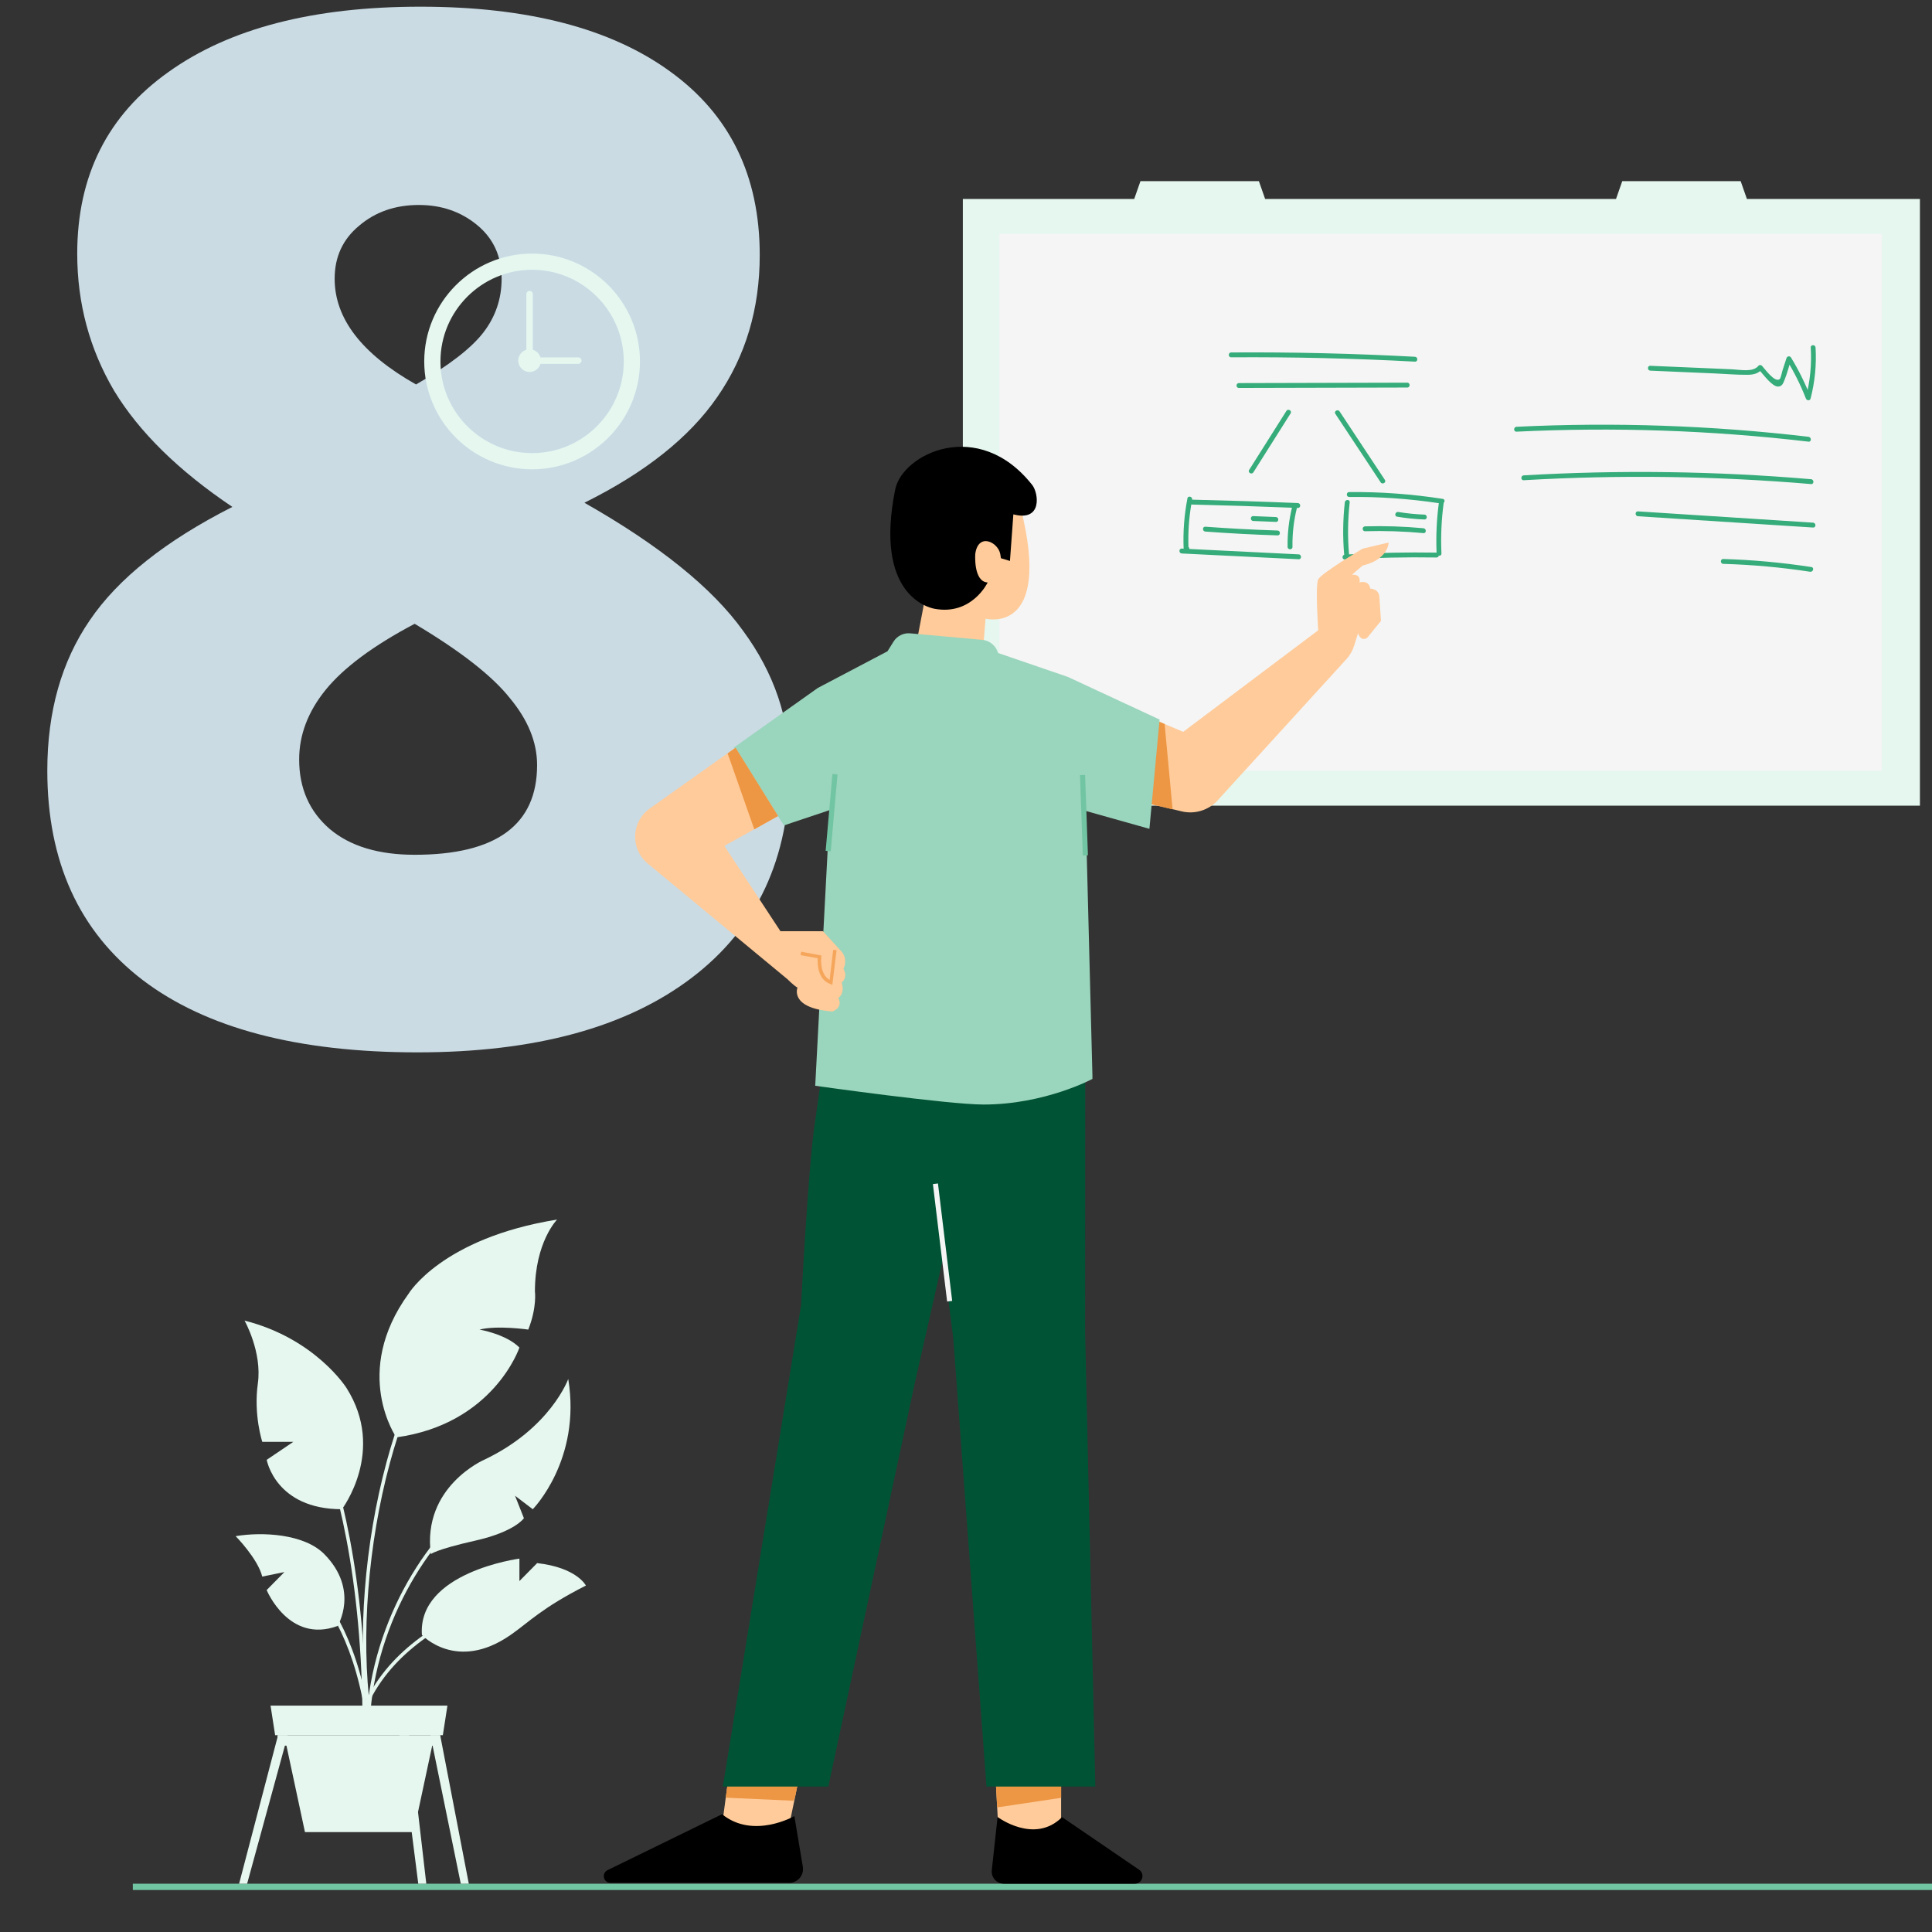 <svg width="160" height="160" viewBox="0 0 160 160" fill="none" xmlns="http://www.w3.org/2000/svg">
<rect x="0" y="0" width="160" height="160" fill="#333333" stroke="none"/>
<path d="M34.801 0.554C43.674 0.554 50.569 2.34 55.485 5.912C60.44 9.484 62.918 14.555 62.918 21.123C62.918 25.579 61.746 29.497 59.403 32.877C57.099 36.219 53.43 39.138 48.398 41.635C54.621 45.169 59 48.703 61.535 52.236C64.109 55.732 65.395 59.515 65.395 63.587C65.395 71.077 62.688 76.877 57.272 80.987C51.855 85.097 44.288 87.152 34.57 87.152C24.66 87.152 17.074 85.155 11.812 81.16C6.549 77.127 3.918 71.346 3.918 63.817C3.918 58.939 5.09 54.791 7.433 51.372C9.776 47.915 13.713 44.785 19.244 41.98C14.788 38.984 11.523 35.777 9.449 32.358C7.413 28.901 6.396 25.118 6.396 21.008C6.396 14.555 8.911 9.542 13.943 5.97C18.975 2.359 25.928 0.554 34.801 0.554ZM24.775 62.895C24.775 65.277 25.62 67.198 27.311 68.657C29.001 70.079 31.344 70.789 34.34 70.789C41.1 70.789 44.48 68.311 44.48 63.356C44.48 61.474 43.731 59.63 42.233 57.825C40.774 55.981 38.143 53.926 34.34 51.66C30.921 53.465 28.463 55.29 26.965 57.134C25.505 58.939 24.775 60.86 24.775 62.895ZM34.685 16.975C32.727 16.975 31.075 17.551 29.73 18.703C28.386 19.817 27.714 21.277 27.714 23.082C27.714 26.385 29.961 29.305 34.455 31.84C37.182 30.265 39.045 28.825 40.044 27.519C41.043 26.213 41.542 24.734 41.542 23.082C41.542 21.238 40.87 19.759 39.525 18.645C38.181 17.532 36.568 16.975 34.685 16.975Z" fill="#CADBE4"/>
<path d="M11 156H160V156.522H11V156Z" fill="#72C5A2"/>
<path d="M93.931 16.478L94.448 15H104.255L104.773 16.478H133.831L134.349 15H144.154L144.672 16.478H159V66.721H79.739V16.478H93.931Z" fill="#E5F7EF"/>
<path d="M82.761 19.366H155.843V63.834H82.761V19.366Z" fill="#F5F5F5"/>
<path d="M117.18 29.95C112.111 29.677 107.035 29.558 101.958 29.591C101.698 29.592 101.698 29.19 101.958 29.188C107.035 29.154 112.111 29.274 117.18 29.546C117.438 29.56 117.439 29.962 117.18 29.95Z" fill="#35AC7A"/>
<path d="M116.542 32.094C111.894 32.106 107.248 32.117 102.6 32.129C102.34 32.129 102.34 31.727 102.6 31.726C107.248 31.714 111.894 31.703 116.542 31.691C116.8 31.69 116.802 32.093 116.542 32.094Z" fill="#35AC7A"/>
<path d="M110.938 34.07C112.188 35.96 113.438 37.852 114.689 39.742C114.832 39.959 114.483 40.161 114.34 39.945C113.09 38.055 111.84 36.163 110.589 34.273C110.446 34.057 110.795 33.854 110.938 34.07Z" fill="#35AC7A"/>
<path d="M106.882 34.234C105.854 35.862 104.826 37.49 103.798 39.118C103.659 39.337 103.311 39.135 103.45 38.915C104.478 37.287 105.506 35.659 106.534 34.031C106.671 33.813 107.021 34.014 106.882 34.234Z" fill="#35AC7A"/>
<path d="M111.324 45.94C111.32 45.927 111.317 45.913 111.316 45.898C111.194 44.462 111.213 43.031 111.372 41.599C111.401 41.345 111.804 41.341 111.776 41.599C111.617 43.031 111.597 44.464 111.719 45.898C111.719 45.903 111.719 45.907 111.719 45.911C114.133 45.776 116.548 45.727 118.965 45.765C118.968 45.765 118.969 45.765 118.971 45.767C118.914 44.396 118.978 43.032 119.156 41.671C116.697 41.301 114.22 41.129 111.733 41.155C111.474 41.157 111.474 40.754 111.733 40.751C114.33 40.726 116.917 40.916 119.483 41.315C119.662 41.344 119.662 41.54 119.56 41.643C119.371 43.033 119.312 44.43 119.374 45.831C119.38 45.974 119.261 46.036 119.152 46.022C119.132 46.102 119.071 46.17 118.964 46.169C116.433 46.129 113.903 46.183 111.376 46.332C111.137 46.347 111.121 46.004 111.324 45.94Z" fill="#35AC7A"/>
<path d="M97.871 45.431C97.923 45.434 97.974 45.436 98.024 45.439C97.966 44.04 98.072 42.651 98.338 41.274C98.387 41.02 98.773 41.128 98.727 41.38C101.647 41.449 104.565 41.541 107.483 41.661C107.741 41.671 107.743 42.075 107.483 42.065C107.457 42.063 107.43 42.062 107.405 42.062C107.141 43.125 107.019 44.199 107.037 45.294C107.041 45.553 106.639 45.553 106.634 45.294C106.616 44.193 106.737 43.114 106.994 42.047C104.223 41.936 101.451 41.849 98.68 41.783C98.672 41.783 98.664 41.782 98.656 41.781C98.46 42.945 98.384 44.114 98.423 45.295C98.471 45.336 98.501 45.397 98.493 45.463C101.512 45.612 104.531 45.761 107.55 45.91C107.808 45.923 107.81 46.327 107.55 46.314C104.323 46.155 101.098 45.995 97.871 45.837C97.613 45.822 97.612 45.418 97.871 45.431Z" fill="#35AC7A"/>
<path d="M117.964 43.02C117.202 42.993 116.447 42.915 115.697 42.788C115.441 42.745 115.55 42.356 115.803 42.399C116.519 42.52 117.239 42.591 117.964 42.617C118.222 42.626 118.223 43.029 117.964 43.02Z" fill="#35AC7A"/>
<path d="M117.884 44.15C116.276 44 114.663 43.947 113.048 43.993C112.788 44.001 112.788 43.598 113.048 43.59C114.663 43.544 116.276 43.596 117.884 43.747C118.14 43.771 118.143 44.175 117.884 44.15Z" fill="#35AC7A"/>
<path d="M105.666 43.222C105.039 43.197 104.412 43.171 103.786 43.145C103.528 43.135 103.527 42.732 103.786 42.742C104.413 42.768 105.04 42.793 105.666 42.819C105.924 42.831 105.926 43.234 105.666 43.222Z" fill="#35AC7A"/>
<path d="M105.801 44.339C103.805 44.275 101.812 44.17 99.822 44.023C99.565 44.004 99.562 43.602 99.822 43.62C101.812 43.766 103.805 43.872 105.801 43.936C106.059 43.944 106.06 44.347 105.801 44.339Z" fill="#35AC7A"/>
<path d="M150.357 28.782C150.441 30.21 150.302 31.62 149.945 33.005C149.891 33.214 149.624 33.179 149.557 33.005C149.124 31.891 148.593 30.829 147.968 29.81C148.092 29.794 148.214 29.777 148.337 29.762C148.151 30.335 148.002 30.948 147.771 31.506C147.693 31.692 147.628 31.895 147.42 31.979C147.203 32.065 147.015 31.974 146.842 31.849C146.389 31.525 146.006 30.979 145.629 30.577C145.724 30.577 145.819 30.577 145.914 30.577C145.608 30.961 145.162 31.037 144.692 31.039C143.808 31.044 142.915 30.966 142.032 30.927C140.246 30.85 138.458 30.773 136.672 30.696C136.414 30.685 136.412 30.282 136.672 30.293C138.197 30.358 139.723 30.424 141.248 30.489C141.989 30.521 142.73 30.554 143.471 30.586C144.106 30.613 145.18 30.856 145.631 30.29C145.698 30.207 145.848 30.217 145.916 30.29C146.137 30.525 146.978 31.72 147.385 31.398C147.471 31.33 147.593 30.758 147.628 30.65C147.736 30.319 147.844 29.986 147.952 29.654C148.006 29.49 148.227 29.455 148.321 29.607C148.963 30.655 149.504 31.753 149.949 32.899C149.819 32.899 149.689 32.899 149.561 32.899C149.91 31.547 150.041 30.176 149.959 28.782C149.94 28.522 150.342 28.523 150.357 28.782Z" fill="#35AC7A"/>
<path d="M149.773 36.576C141.749 35.633 133.66 35.357 125.59 35.749C125.331 35.762 125.332 35.358 125.59 35.345C133.659 34.952 141.749 35.23 149.773 36.173C150.027 36.204 150.031 36.607 149.773 36.576Z" fill="#35AC7A"/>
<path d="M149.986 40.089C142.072 39.416 134.118 39.309 126.188 39.77C125.928 39.786 125.93 39.383 126.188 39.367C134.118 38.906 142.072 39.012 149.986 39.686C150.243 39.709 150.244 40.112 149.986 40.089Z" fill="#35AC7A"/>
<path d="M150.151 43.688C145.318 43.373 140.485 43.061 135.651 42.754C135.394 42.737 135.391 42.335 135.651 42.35C140.483 42.658 145.318 42.97 150.151 43.285C150.408 43.301 150.41 43.705 150.151 43.688Z" fill="#35AC7A"/>
<path d="M149.907 47.35C147.523 46.984 145.123 46.768 142.712 46.697C142.454 46.689 142.453 46.286 142.712 46.294C145.159 46.364 147.594 46.589 150.013 46.961C150.269 47 150.161 47.39 149.907 47.35Z" fill="#35AC7A"/>
<path d="M44.067 38.867C48.992 38.867 53 34.859 53 29.933C53 25.008 48.992 21 44.067 21C39.141 21 35.133 25.008 35.133 29.933C35.133 34.859 39.141 38.867 44.067 38.867ZM44.067 22.343C48.252 22.343 51.657 25.748 51.657 29.933C51.657 34.119 48.252 37.524 44.067 37.524C39.881 37.524 36.476 34.119 36.476 29.933C36.476 25.748 39.881 22.343 44.067 22.343Z" fill="#E5F7EF"/>
<path d="M43.858 30.808C43.339 30.808 42.918 30.386 42.918 29.867C42.918 29.347 43.339 28.926 43.858 28.926C44.378 28.926 44.799 29.347 44.799 29.867C44.799 30.386 44.378 30.808 43.858 30.808Z" fill="#E5F7EF"/>
<path d="M43.59 29.195H44.127V24.358C44.127 24.21 44.006 24.089 43.858 24.089C43.711 24.089 43.59 24.21 43.59 24.358V29.195Z" fill="#E5F7EF"/>
<path d="M43.055 29.596V30.133H47.892C48.039 30.133 48.16 30.012 48.16 29.864C48.16 29.716 48.039 29.596 47.892 29.596H43.055Z" fill="#E5F7EF"/>
<path d="M82.215 142.936L82.582 149.68L82.708 152.027H87.877V142.936H82.215Z" fill="#FFCB9A"/>
<path d="M87.954 150.486L94.333 154.841C94.854 155.194 94.601 156 93.981 156H83.137C82.531 156 82.067 155.477 82.137 154.869L82.616 150.472C82.616 150.486 85.686 152.763 87.954 150.486Z" fill="black"/>
<path d="M59.681 152.027H65.174L65.836 148.86L67.047 142.936H60.907L60.104 148.874L59.681 152.027Z" fill="#FFCB9A"/>
<path d="M82.215 142.936L82.582 149.68L87.877 148.888V142.936H82.215Z" fill="#ED9643"/>
<path d="M65.784 150.401C65.784 150.401 62.389 152.352 59.798 150.245L50.333 154.868C49.784 155.123 49.967 155.929 50.558 155.929H65.361C66.065 155.929 66.601 155.292 66.488 154.6L65.784 150.401Z" fill="black"/>
<path d="M60.104 148.874L65.709 149.129L65.836 148.86L67.047 142.936H60.907L60.104 148.874Z" fill="#ED9643"/>
<path d="M81.349 54.642L81.617 51.235C81.617 51.235 87.18 52.677 84.546 42.13C84.546 42.13 80.983 38.383 76.561 42.13V49.793L75.814 53.709L81.349 54.642Z" fill="#FFCB9A"/>
<path d="M82.837 45.877C82.64 44.873 81.007 44.095 80.767 45.877C80.767 45.877 80.598 48.181 81.795 48.238C81.795 48.238 80.486 50.995 77.387 50.415C76.796 50.302 72.402 49.185 74.134 40.547C74.725 37.578 81.021 34.51 85.485 40.165C86.006 40.815 86.358 43.233 83.922 42.597L83.64 46.456L82.894 46.23C82.894 46.23 82.852 45.976 82.837 45.877Z" fill="black"/>
<path d="M93.662 66.208L97.113 67.014L97.873 67.197C98.958 67.452 100.099 67.098 100.845 66.278L111.493 54.6C111.803 54.261 112.028 53.865 112.155 53.441L112.465 52.437C112.718 53.2 113.225 52.819 113.225 52.819L114.366 51.419L114.239 49.511C114.239 48.747 113.479 48.747 113.479 48.747C113.352 47.983 112.592 48.238 112.592 48.238C112.718 47.475 111.958 47.602 111.958 47.602L112.845 46.838C115 46.329 115 44.93 115 44.93L112.845 45.439C112.845 45.439 109.408 47.475 109.169 47.983C108.916 48.492 109.169 52.197 109.169 52.197L97.986 60.609L96.451 59.959L94.676 59.209L93.662 66.208Z" fill="#FFCB9A"/>
<path d="M89.878 84.149L89.864 110.347L90.709 147.955H81.695L78.948 110.842L78.103 104.197L75.779 114.448L68.596 147.955H59.864L66.343 108.085C66.343 108.085 66.92 96.775 67.484 93C67.836 90.695 68.737 83.768 68.737 83.768L89.878 84.149Z" fill="#005435"/>
<path d="M93.659 66.207L97.109 67.027L96.448 59.958L94.673 59.195L93.659 66.207Z" fill="#ED9643"/>
<path d="M64.922 68.357L68.724 67.084L68.541 70.449L67.513 89.918C67.513 89.918 78.499 91.473 81.457 91.473C86.527 91.473 90.471 89.352 90.471 89.352V89.112L89.907 67.155L95.189 68.64L96.034 59.591L88.429 56.056L82.654 54.077C82.485 53.483 81.964 53.045 81.344 52.989L75.386 52.451C74.837 52.395 74.288 52.663 73.992 53.144L73.499 53.936L67.724 56.975L60.753 61.924L64.922 68.357Z" fill="#9AD5BD"/>
<g opacity="0.15">
<g opacity="0.15">
<g opacity="0.15">
<g opacity="0.15">
<g opacity="0.15">
<g opacity="0.15">
<g opacity="0.15">
<g opacity="0.15">
<g opacity="0.15">
<g opacity="0.15">
<g opacity="0.15">
<path opacity="0.15" d="M67.535 89.918C67.535 89.918 78.521 91.473 81.479 91.473C86.549 91.473 90.493 89.352 90.493 89.352V89.112C84.606 88.094 73.592 91.473 68.564 70.449L67.535 89.918Z" fill="black"/>
</g>
</g>
</g>
</g>
</g>
</g>
</g>
</g>
</g>
</g>
</g>
<path d="M53.636 71.51L65.2 81.081C65.2 81.081 65.763 81.647 66.045 81.788C66.045 81.788 65.341 83.485 68.932 83.767C68.932 83.767 69.848 83.485 69.425 82.636C69.425 82.636 69.989 82.354 69.707 81.364C69.707 81.364 70.27 80.94 69.848 80.233C69.848 80.233 70.27 79.526 69.707 78.819L68.158 77.122H64.636L59.989 70.053L62.453 68.682L64.425 67.579L60.904 61.924L60.242 62.39L53.791 66.971C52.27 68.06 52.186 70.308 53.636 71.51Z" fill="#FFCB9A"/>
<path d="M66.34 78.96L67.889 79.243C67.889 79.243 67.663 80.94 68.832 81.364L69.156 78.678L66.34 78.96Z" fill="#FFCB9A"/>
<path d="M68.93 81.561L69.282 78.691L69.001 78.663L68.705 81.151C67.846 80.67 68.015 79.27 68.015 79.256L68.029 79.129L66.353 78.818L66.296 79.101L67.719 79.355C67.691 79.779 67.691 81.109 68.761 81.49L68.93 81.561Z" fill="#F5A65B"/>
<path d="M77.678 98.01L78.856 107.736L78.437 107.788L77.259 98.061L77.678 98.01Z" fill="#F5F5F5"/>
<path d="M89.862 64.177L90.098 70.832L89.675 70.848L89.44 64.192L89.862 64.177Z" fill="#72C5A2"/>
<path d="M68.939 64.097L69.36 64.134L68.798 70.5L68.377 70.462L68.939 64.097Z" fill="#72C5A2"/>
<path d="M60.257 62.39L62.468 68.682L64.439 67.579L60.919 61.924L60.257 62.39Z" fill="#ED9643"/>
<path d="M46.135 101C46.135 101 44.3 102.86 44.3 106.951C44.3 106.951 44.482 108.252 43.75 110.111C43.75 110.111 41.18 109.739 39.712 110.111C39.712 110.111 41.914 110.483 43.016 111.599C43.016 111.599 40.897 117.922 32.821 119.037C32.821 119.037 29.093 113.681 33.839 107.137C33.839 107.136 36.583 102.537 46.135 101Z" fill="#E5F7EF"/>
<path d="M28.316 124.987C28.316 124.987 31.999 120.152 28.695 114.945C28.695 114.945 26.126 110.854 20.253 109.366C20.253 109.366 21.721 111.97 21.354 114.573C20.987 117.177 21.721 119.408 21.721 119.408H24.291L22.088 120.896C22.088 120.897 22.81 124.987 28.316 124.987Z" fill="#E5F7EF"/>
<path d="M47.059 114.202C47.059 114.202 45.59 118.293 40.085 120.897C40.085 120.897 34.946 123.128 35.68 128.707C35.68 128.707 36.047 128.335 39.351 127.591C42.654 126.847 43.388 125.732 43.388 125.732L42.654 123.872L44.122 124.988C44.122 124.986 48.16 120.897 47.059 114.202Z" fill="#E5F7EF"/>
<path d="M48.522 131.31C48.522 131.31 47.787 129.822 44.484 129.45L43.016 130.938V129.078C43.016 129.078 34.574 130.194 34.941 135.401C34.941 135.401 37.813 138.507 42.282 135.401C43.814 134.336 44.851 133.169 48.522 131.31Z" fill="#E5F7EF"/>
<path d="M27.957 134.656C27.957 134.656 29.792 131.681 26.856 128.705C25.194 127.021 21.717 126.846 19.515 127.218C19.515 127.218 21.35 129.077 21.717 130.565L23.552 130.193L22.084 131.681C22.084 131.681 23.919 136.144 27.957 134.656Z" fill="#E5F7EF"/>
<path d="M30.402 141.741L30.685 141.703C29.876 135.55 30.475 127.872 32.287 121.165C33.85 115.382 37.06 107.563 43.469 103.164L43.309 102.925C36.826 107.374 33.587 115.259 32.011 121.089C30.189 127.832 29.588 135.553 30.402 141.741Z" fill="#E5F7EF"/>
<path d="M30.021 142.839H30.307C30.307 130.52 28.106 122.461 26.259 117.868C24.254 112.878 22.274 110.839 22.191 110.754L21.989 110.959C22.009 110.98 24.019 113.055 26.004 118.001C27.837 122.566 30.021 130.582 30.021 142.839Z" fill="#E5F7EF"/>
<path d="M30.38 142.905L30.662 142.867C29.824 136.278 27.401 132.55 25.515 130.584C23.463 128.444 21.631 127.88 21.554 127.856L21.474 128.134C21.491 128.14 23.323 128.708 25.326 130.801C27.176 132.734 29.554 136.405 30.38 142.905Z" fill="#E5F7EF"/>
<path d="M30.679 141.736C31.396 133.383 36.357 126.302 40.886 123.625C45.289 121.021 46.446 116.886 46.457 116.845L46.181 116.769C46.17 116.809 45.041 120.835 40.741 123.376C36.148 126.091 31.12 133.26 30.394 141.711L30.679 141.736Z" fill="#E5F7EF"/>
<path d="M29.942 142.511C31.518 137.618 35.896 134.86 39.292 133.408C42.982 131.829 46.337 131.409 46.371 131.406L46.337 131.119C46.303 131.123 42.908 131.547 39.181 133.141C35.732 134.617 31.281 137.425 29.672 142.421L29.942 142.511Z" fill="#E5F7EF"/>
<path d="M22.785 143.702H36.674L37.054 141.252H22.406L22.785 143.702Z" fill="#E5F7EF"/>
<path d="M38.824 156L36.454 143.703H35.648L38.16 156H38.824Z" fill="#E5F7EF"/>
<path d="M25.255 151.725H34.262L35.968 143.751H23.548L25.255 151.725Z" fill="#E5F7EF"/>
<path d="M22.98 143.703H36.444L36.538 144.567H22.98V143.703Z" fill="#E5F7EF"/>
<path d="M35.304 156L33.882 143.703H33.075L34.639 156H35.304Z" fill="#E5F7EF"/>
<path d="M19.802 156L23.026 143.703H23.831L20.466 156H19.802Z" fill="#E5F7EF"/>
</svg>
